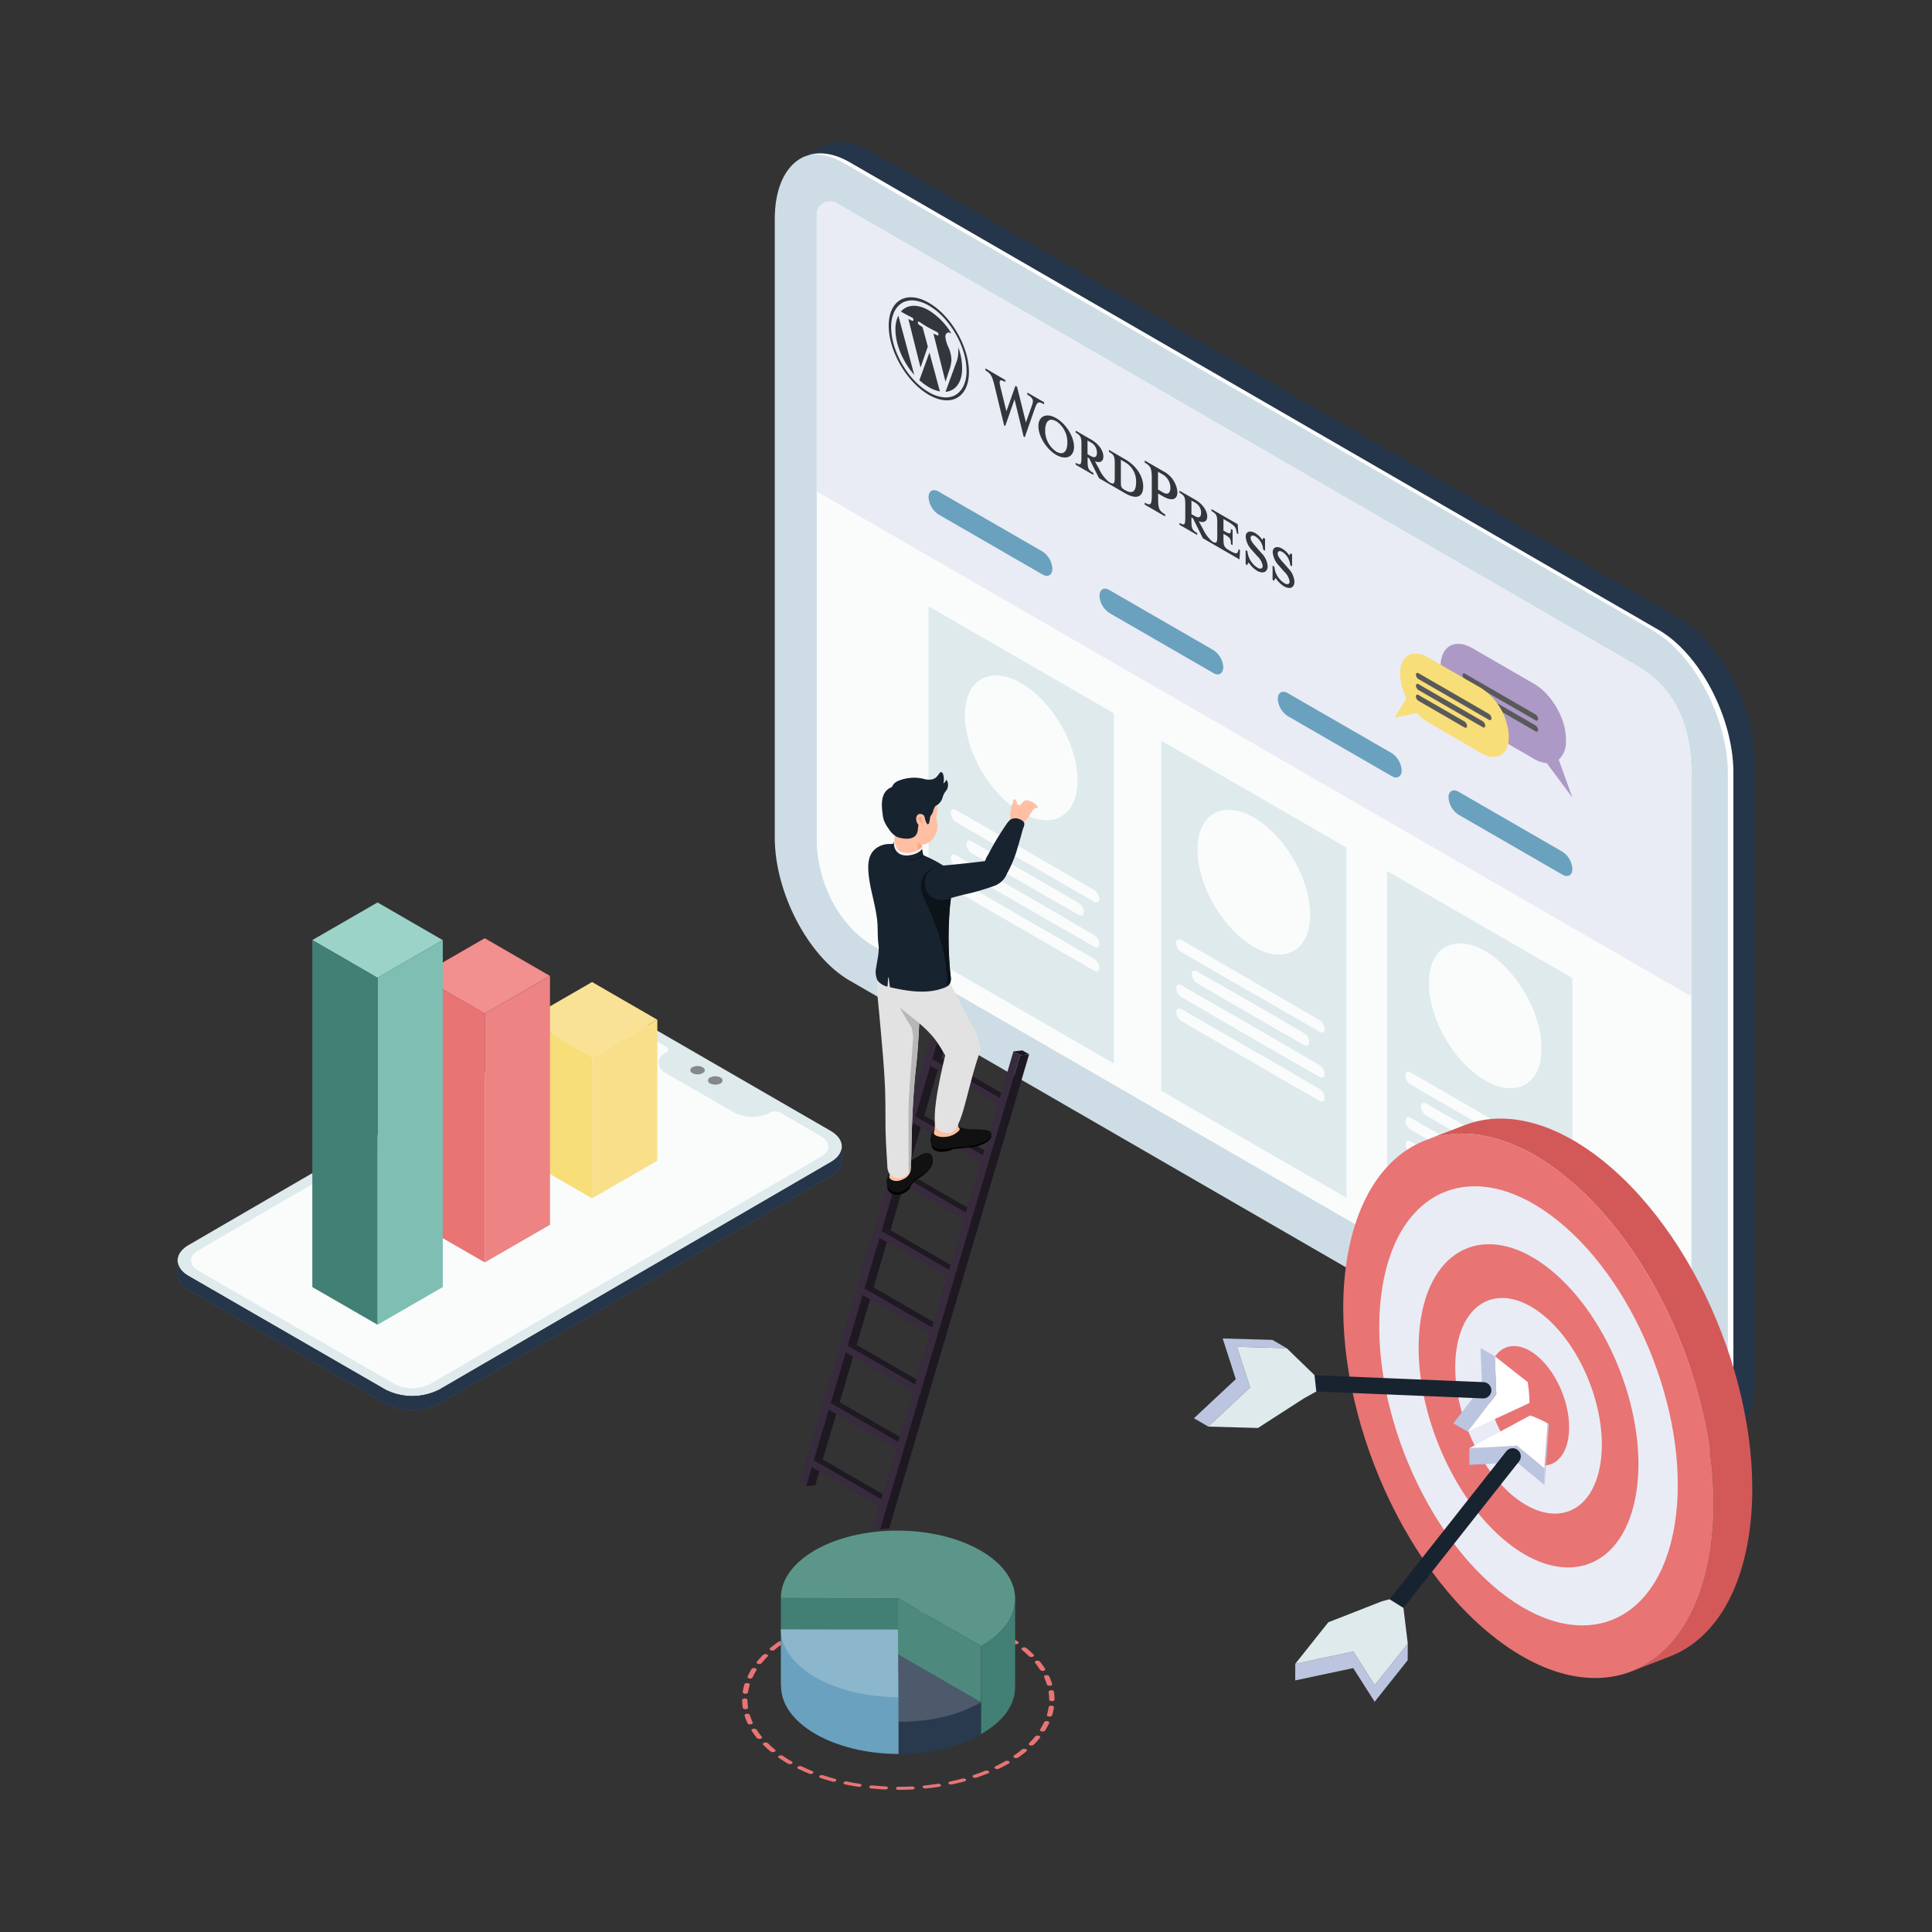 <svg xmlns="http://www.w3.org/2000/svg" xmlns:xlink="http://www.w3.org/1999/xlink" viewBox="0 0 500 500"><rect x="0" y="0" width="500" height="500" fill="#333333" stroke="none"/><defs><style>.cls-1{fill:none;}.cls-2{isolation:isolate;}.cls-3{fill:#dfeaed;}.cls-4{fill:#5e5e5e;}.cls-5{fill:#25364b;}.cls-6{fill:#fafcfc;}.cls-7{opacity:0.7;mix-blend-mode:multiply;}.cls-8{fill:#f9e295;}.cls-9{fill:#f9df8a;}.cls-10{fill:#f8de78;}.cls-11{fill:#f28f8f;}.cls-12{fill:#ed8383;}.cls-13{fill:#e87474;}.cls-14{fill:#9cd3c8;}.cls-15{fill:#7fbeb3;}.cls-16{fill:#427f74;}.cls-17{fill:#cedde5;}.cls-18{fill:#fff;}.cls-19{clip-path:url(#clip-path);}.cls-20{fill:#e9ecf5;}.cls-21{fill:#6aa1be;}.cls-22{fill:#ac99c6;}.cls-23{fill:#595959;mix-blend-mode:screen;}.cls-24{fill:#32373c;}.cls-25{fill:#d35959;}.cls-26{fill:#bcc5df;}.cls-27{fill:#182330;}.cls-28{fill:#372b3d;}.cls-29{fill:#1c161f;}.cls-30{fill:#1e1822;}.cls-31{fill:#1e1821;}.cls-32{fill:#1f1923;}.cls-33{fill:#111;}.cls-34{fill:#ffbfa2;}.cls-35{fill:#e2e2e2;}.cls-36{fill:#b7b7b7;}.cls-37{fill:#0c1319;}.cls-38{fill:#f3a984;}.cls-39{fill:#f4f4f4;}.cls-40{fill:#5c968b;}.cls-41{fill:#4e897e;}.cls-42{fill:#293a4f;}.cls-43{fill:#4c5a6b;}.cls-44{fill:#8bb6cc;}</style><clipPath id="clip-path"><path class="cls-1" d="M431.69,363.57,225.33,244.35c-8.61-5.48-13.94-16.41-13.94-27.6V55.62a3.44,3.44,0,0,1,5.18-3l.6.35L423.75,172.39C434,178.3,437.69,188.8,437.69,200V360.61a3.71,3.71,0,0,1-5.55,3.21Z"/></clipPath></defs><title>WordPress SEO Services</title><g class="cls-2"><g id="Layer_1" data-name="Layer 1"><path class="cls-3" d="M214.94,292.65c3.88,2.24,3.9,5.88.05,8.12L113.71,359.62a15.44,15.44,0,0,1-14,0L48.89,330.28c-3.89-2.24-3.91-5.87,0-8.11l101.28-58.86a15.42,15.42,0,0,1,14,0Z"/><path class="cls-4" d="M215,300.77,113.71,359.62a15.44,15.44,0,0,1-14,0L48.89,330.28c-2-1.12-2.93-2.6-2.93-4.08l0,3.65c0,1.48,1,3,2.92,4.09l50.82,29.33a15.38,15.38,0,0,0,14,0L215,304.42c1.91-1.11,2.87-2.57,2.88-4l0-3.65C217.86,298.2,216.9,299.65,215,300.77Z"/><path class="cls-5" d="M215,300.77,113.71,359.62a15.44,15.44,0,0,1-14,0L48.89,330.28c-2-1.12-2.93-2.6-2.93-4.08l0,3.65c0,1.48,1,3,2.92,4.09l50.82,29.33a15.38,15.38,0,0,0,14,0L215,304.42c1.91-1.11,2.87-2.57,2.88-4l0-3.65C217.86,298.2,216.9,299.65,215,300.77Z"/><path class="cls-6" d="M212.49,294.08c2.51,1.45,2.53,3.81,0,5.26L111.24,358.2a10,10,0,0,1-9.09,0L51.34,328.86c-2.52-1.45-2.53-3.81,0-5.26l101.28-58.86a10,10,0,0,1,9.08,0l10.67,6.16a.76.76,0,0,1,0,1.43c-2.59,1.5-2.58,3.94,0,5.44L190,287.92a10.32,10.32,0,0,0,9.4,0,2.69,2.69,0,0,1,2.47,0Z"/><g class="cls-7"><path class="cls-4" d="M186.44,278.86a.81.81,0,0,1,0,1.53,2.94,2.94,0,0,1-2.65,0,.81.81,0,0,1,0-1.53A2.84,2.84,0,0,1,186.44,278.86Z"/><path class="cls-4" d="M181.85,276.21c.73.42.74,1.1,0,1.52a2.89,2.89,0,0,1-2.64,0,.82.82,0,0,1,0-1.54A2.92,2.92,0,0,1,181.85,276.21Z"/></g><polygon class="cls-8" points="153.23 254.15 170.11 263.9 153.23 273.65 136.36 263.89 153.23 254.15"/><polygon class="cls-9" points="170.12 300.39 153.24 310.14 153.24 273.64 170.12 263.89 170.12 300.39"/><polygon class="cls-10" points="153.24 310.14 136.36 300.39 136.36 263.89 153.24 273.64 153.24 310.14"/><polygon class="cls-11" points="125.45 242.81 142.32 252.56 125.45 262.31 108.57 252.56 125.45 242.81"/><polygon class="cls-12" points="142.34 316.97 125.45 326.72 125.45 262.31 142.34 252.56 142.34 316.97"/><polygon class="cls-13" points="125.46 326.72 108.57 316.97 108.57 252.56 125.46 262.31 125.46 326.72"/><polygon class="cls-14" points="97.71 233.55 114.58 243.3 97.7 253.05 80.83 243.29 97.71 233.55"/><polygon class="cls-15" points="114.59 333.09 97.71 342.84 97.71 253.04 114.59 243.29 114.59 333.09"/><polygon class="cls-16" points="97.71 342.84 80.83 333.09 80.83 243.29 97.71 253.04 97.71 342.84"/><path class="cls-17" d="M429.19,374.71,219.89,253.77c-10.7-6.18-19.38-22.75-19.38-37V56.67c0-14.27,8.68-20.82,19.38-14.65l209.3,121c10.71,6.17,19.38,22.75,19.38,37V360.06C448.57,374.33,439.9,380.89,429.19,374.71Z"/><path class="cls-6" d="M431.69,363.57,225.33,244.35c-8.61-5.48-13.94-16.41-13.94-27.6V55.62a3.44,3.44,0,0,1,5.18-3l.6.35L423.75,172.39C434,178.3,437.69,188.8,437.69,200V360.61a3.71,3.71,0,0,1-5.55,3.21Z"/><path class="cls-6" d="M423.75,172.39,217.17,53l-.6-.35a3.44,3.44,0,0,0-5.18,3V216.75c0,11.19,5.33,22.12,13.94,27.6L431.69,363.57l.45.25a3.71,3.71,0,0,0,5.55-3.21V200C437.69,188.8,434,178.3,423.75,172.39Zm11.76,188.22a1.54,1.54,0,0,1-1.54,1.53,1.47,1.47,0,0,1-.75-.21L226.42,242.46c-7.77-4.94-12.85-15.05-12.85-25.71V55.62a1.27,1.27,0,0,1,1.27-1.26,1.23,1.23,0,0,1,.63.18L422.66,174.27c10.62,6.12,12.85,17.36,12.85,25.72Z"/><path class="cls-18" d="M430.12,162.5,220.82,41.56c-4.39-2.53-8.42-2.9-11.67-1.49,2.77-.44,5.95.23,9.34,2.19L427.8,163.2c10.7,6.18,19.37,22.75,19.37,37V360.29c0,8.42-3,14.12-7.7,16.14,6-.94,10-7.09,10-16.83V199.52C449.5,185.25,440.82,168.68,430.12,162.5Z"/><path class="cls-5" d="M434.69,160.05,225.38,39.11c-4.23-2.45-8.15-2.9-11.34-1.67-.4.16-5.81,3-6.19,3.24l0,0c3.32-1.61,7.5-1.31,12.07,1.32l209.3,121c10.71,6.17,19.38,22.75,19.38,37V360.06c0,8.91-3.38,14.81-8.52,16.48a3.21,3.21,0,0,0,1.7-.57c.24-.15,6.11-3.45,6.34-3.62,3.68-2.58,6-7.87,6-15.21V197.07C454.06,182.8,445.39,166.23,434.69,160.05Z"/><g class="cls-19"><polygon class="cls-20" points="444 261.51 203.24 122.51 203.24 44.64 444 183.65 444 261.51"/><polygon class="cls-3" points="288.26 275.22 240.31 247.54 240.31 156.91 288.26 184.59 288.26 275.22"/><polygon class="cls-3" points="406.93 343.73 358.98 316.05 358.98 225.42 406.93 253.11 406.93 343.73"/><polygon class="cls-3" points="348.46 309.98 300.52 282.3 300.52 191.67 348.46 219.35 348.46 309.98"/><path class="cls-21" d="M269.77,148.66,242.9,133.15a5.72,5.72,0,0,1-2.59-4.47h0c0-1.64,1.16-2.3,2.59-1.47l26.87,15.51a5.69,5.69,0,0,1,2.59,4.46h0C272.36,148.83,271.2,149.49,269.77,148.66Z"/><path class="cls-21" d="M314,174.17l-26.86-15.51a5.69,5.69,0,0,1-2.59-4.47h0c0-1.64,1.15-2.3,2.59-1.47L314,168.23a5.69,5.69,0,0,1,2.59,4.46h0C316.54,174.33,315.38,175,314,174.17Z"/><path class="cls-21" d="M360.16,200.85l-26.87-15.51a5.72,5.72,0,0,1-2.59-4.47h0c0-1.64,1.16-2.3,2.59-1.48l26.87,15.51a5.72,5.72,0,0,1,2.59,4.47h0C362.75,201,361.59,201.67,360.16,200.85Z"/><path class="cls-21" d="M404.34,226.35l-26.87-15.51a5.69,5.69,0,0,1-2.59-4.46h0c0-1.64,1.16-2.3,2.59-1.48l26.87,15.51a5.72,5.72,0,0,1,2.59,4.47h0C406.93,226.52,405.77,227.18,404.34,226.35Z"/><path class="cls-22" d="M406.93,206.41l-3.54-9.82a6.14,6.14,0,0,0,1.87-4.92v-.46c0-5.24-3.71-11.63-8.27-14.26l-15.9-9.18c-4.56-2.64-8.27-.53-8.27,4.72v.45c0,5.24,3.71,11.63,8.27,14.27l15.9,9.17a7.73,7.73,0,0,0,3.32,1.12Z"/><path class="cls-23" d="M397.38,186.41,379.17,175.9a1.48,1.48,0,0,1-.66-1.15h0c0-.42.3-.59.66-.38l18.21,10.51a1.47,1.47,0,0,1,.67,1.15h0C398.05,186.46,397.75,186.63,397.38,186.41Z"/><path class="cls-23" d="M397.38,189.26l-18.21-10.52a1.47,1.47,0,0,1-.66-1.15h0c0-.42.3-.59.66-.38l18.21,10.51a1.49,1.49,0,0,1,.67,1.16h0C398.05,189.3,397.75,189.47,397.38,189.26Z"/><path class="cls-10" d="M360.93,185.72l3.06-5a14,14,0,0,1-1.62-6.13v-.39c0-4.54,3.21-6.37,7.17-4.08l13.76,7.94a15.8,15.8,0,0,1,7.17,12.36v.39c0,4.54-3.21,6.37-7.17,4.09l-13.76-8a12.69,12.69,0,0,1-2.89-2.36Z"/><path class="cls-23" d="M385.32,186.28l-18.2-10.52a1.45,1.45,0,0,1-.67-1.15h0c0-.42.3-.59.67-.38l18.2,10.51a1.49,1.49,0,0,1,.67,1.16h0C386,186.32,385.69,186.49,385.32,186.28Z"/><path class="cls-23" d="M383.72,188.19l-16.6-9.59a1.47,1.47,0,0,1-.67-1.15h0c0-.42.3-.59.67-.38l16.6,9.58a1.5,1.5,0,0,1,.66,1.16h0C384.38,188.23,384.08,188.4,383.72,188.19Z"/><path class="cls-23" d="M379,188.26l-11.89-6.87a1.47,1.47,0,0,1-.67-1.15h0c0-.43.3-.6.67-.38L379,186.72a1.49,1.49,0,0,1,.67,1.16h0C379.68,188.3,379.38,188.47,379,188.26Z"/><ellipse class="cls-6" cx="264.29" cy="193.54" rx="11.87" ry="20.56" transform="translate(-61.55 159.84) rotate(-30.31)"/><ellipse class="cls-6" cx="324.49" cy="228.3" rx="11.87" ry="20.56" transform="translate(-70.86 194.98) rotate(-30.31)"/><ellipse class="cls-6" cx="384.38" cy="262.88" rx="11.87" ry="20.56" transform="translate(-80.13 229.93) rotate(-30.31)"/><path class="cls-6" d="M283.16,233.37l-35.72-20.63a2.92,2.92,0,0,1-1.34-2.3h0c0-.84.6-1.19,1.34-.76l35.72,20.63a2.92,2.92,0,0,1,1.34,2.3h0C284.5,233.45,283.9,233.8,283.16,233.37Z"/><path class="cls-6" d="M265.64,223.26l-18.2-10.52a2.92,2.92,0,0,1-1.34-2.3h0c0-.84.6-1.19,1.34-.76l18.2,10.51a3,3,0,0,1,1.34,2.3h0C267,223.34,266.38,223.68,265.64,223.26Z"/><path class="cls-6" d="M283.16,245,247.44,224.4a3,3,0,0,1-1.34-2.31h0c0-.84.6-1.18,1.34-.76L283.16,242a2.94,2.94,0,0,1,1.34,2.3h0C284.5,245.11,283.9,245.45,283.16,245Z"/><path class="cls-6" d="M283.16,251.2l-35.72-20.63a2.92,2.92,0,0,1-1.34-2.3h0c0-.85.6-1.19,1.34-.76l35.72,20.62a3,3,0,0,1,1.34,2.31h0C284.5,251.28,283.9,251.62,283.16,251.2Z"/><path class="cls-6" d="M263.4,239.79,249,231.46a2.94,2.94,0,0,1-1.33-2.3h0c0-.85.59-1.19,1.33-.76l14.43,8.32a3,3,0,0,1,1.33,2.31h0C264.73,239.87,264.13,240.21,263.4,239.79Z"/><path class="cls-6" d="M276.54,247.37l-9-5.21a2.94,2.94,0,0,1-1.33-2.3h0c0-.85.6-1.19,1.33-.76l9,5.21a3,3,0,0,1,1.33,2.3h0C277.87,247.46,277.27,247.8,276.54,247.37Z"/><path class="cls-6" d="M275.15,240.4,255.45,229a2.92,2.92,0,0,1-1.34-2.3h0c0-.85.6-1.19,1.34-.76l19.7,11.37a3,3,0,0,1,1.34,2.31h0C276.49,240.48,275.89,240.82,275.15,240.4Z"/><path class="cls-6" d="M279.16,236.77l-27.72-16a2.94,2.94,0,0,1-1.33-2.31h0c0-.84.59-1.18,1.33-.76l27.72,16a3,3,0,0,1,1.33,2.31h0C280.49,236.85,279.89,237.19,279.16,236.77Z"/><path class="cls-6" d="M273.37,233.43l-16.14-9.32a3,3,0,0,1-1.34-2.31h0c0-.84.6-1.18,1.34-.76l16.14,9.32a3,3,0,0,1,1.34,2.31h0C274.71,233.51,274.11,233.85,273.37,233.43Z"/><path class="cls-6" d="M341.48,267l-35.72-20.62a3,3,0,0,1-1.34-2.31h0c0-.84.6-1.18,1.34-.76L341.48,264a2.94,2.94,0,0,1,1.34,2.3h0C342.82,267.13,342.22,267.47,341.48,267Z"/><path class="cls-6" d="M324,256.93l-18.21-10.51a3,3,0,0,1-1.34-2.31h0c0-.84.6-1.18,1.34-.76L324,253.86a3,3,0,0,1,1.33,2.31h0C325.3,257,324.7,257.35,324,256.93Z"/><path class="cls-6" d="M341.48,278.7l-35.72-20.63a3,3,0,0,1-1.34-2.3h0c0-.85.6-1.19,1.34-.76l35.72,20.62a3,3,0,0,1,1.34,2.3h0C342.82,278.78,342.22,279.12,341.48,278.7Z"/><path class="cls-6" d="M341.48,284.87l-35.72-20.62a3,3,0,0,1-1.34-2.31h0c0-.84.6-1.18,1.34-.76l35.72,20.63a2.92,2.92,0,0,1,1.34,2.3h0C342.82,285,342.22,285.3,341.48,284.87Z"/><path class="cls-6" d="M321.72,273.46l-14.43-8.33a2.94,2.94,0,0,1-1.33-2.3h0c0-.85.6-1.19,1.33-.76l14.43,8.33a2.92,2.92,0,0,1,1.34,2.3h0C323.06,273.55,322.46,273.89,321.72,273.46Z"/><path class="cls-6" d="M334.86,281.05l-9-5.21a3,3,0,0,1-1.34-2.31h0c0-.84.6-1.18,1.34-.76l9,5.21a2.94,2.94,0,0,1,1.33,2.31h0C336.19,281.13,335.6,281.47,334.86,281.05Z"/><path class="cls-6" d="M333.47,274.07l-19.7-11.38a2.92,2.92,0,0,1-1.34-2.3h0c0-.84.6-1.19,1.34-.76L333.47,271a2.92,2.92,0,0,1,1.34,2.3h0C334.81,274.16,334.21,274.5,333.47,274.07Z"/><path class="cls-6" d="M337.48,270.44l-27.72-16a3,3,0,0,1-1.33-2.3h0c0-.85.6-1.19,1.33-.76l27.72,16a2.91,2.91,0,0,1,1.33,2.3h0C338.81,270.53,338.22,270.87,337.48,270.44Z"/><path class="cls-6" d="M331.69,267.1l-16.14-9.32a3,3,0,0,1-1.34-2.3h0c0-.85.6-1.19,1.34-.76L331.69,264a2.92,2.92,0,0,1,1.34,2.3h0C333,267.19,332.43,267.53,331.69,267.1Z"/><path class="cls-6" d="M400.82,301.3l-35.73-20.63a2.94,2.94,0,0,1-1.33-2.3h0c0-.85.6-1.19,1.33-.76l35.73,20.62a3,3,0,0,1,1.33,2.31h0C402.15,301.38,401.55,301.72,400.82,301.3Z"/><path class="cls-6" d="M383.3,291.19l-18.21-10.52a2.94,2.94,0,0,1-1.33-2.3h0c0-.85.6-1.19,1.33-.76l18.21,10.51a2.94,2.94,0,0,1,1.33,2.3h0C384.63,291.27,384,291.61,383.3,291.19Z"/><path class="cls-6" d="M400.82,313l-35.73-20.62a3,3,0,0,1-1.33-2.31h0c0-.84.6-1.18,1.33-.76l35.73,20.63a3,3,0,0,1,1.33,2.3h0C402.15,313,401.55,313.38,400.82,313Z"/><path class="cls-6" d="M400.82,319.13,365.09,298.5a3,3,0,0,1-1.33-2.3h0c0-.85.6-1.19,1.33-.76l35.73,20.62a3,3,0,0,1,1.33,2.31h0C402.15,319.21,401.55,319.55,400.82,319.13Z"/><path class="cls-6" d="M381.05,307.72l-14.42-8.33a3,3,0,0,1-1.34-2.3h0c0-.85.6-1.19,1.34-.77l14.42,8.33a3,3,0,0,1,1.34,2.31h0C382.39,307.8,381.79,308.14,381.05,307.72Z"/><path class="cls-6" d="M394.19,315.3l-9-5.21a2.92,2.92,0,0,1-1.34-2.3h0c0-.85.6-1.19,1.34-.76l9,5.21a2.94,2.94,0,0,1,1.34,2.3h0C395.53,315.39,394.93,315.73,394.19,315.3Z"/><path class="cls-6" d="M392.81,308.33,373.1,297a2.92,2.92,0,0,1-1.33-2.3h0c0-.85.59-1.19,1.33-.76l19.71,11.37a2.94,2.94,0,0,1,1.33,2.31h0C394.14,308.41,393.55,308.75,392.81,308.33Z"/><path class="cls-6" d="M396.81,304.7l-27.71-16a3,3,0,0,1-1.34-2.31h0c0-.84.6-1.18,1.34-.76l27.71,16a3,3,0,0,1,1.34,2.31h0C398.15,304.78,397.55,305.12,396.81,304.7Z"/><path class="cls-6" d="M391,301.36,374.88,292a3,3,0,0,1-1.33-2.31h0c0-.84.6-1.18,1.33-.76L391,298.29a3,3,0,0,1,1.33,2.31h0C392.36,301.44,391.76,301.78,391,301.36Z"/><g id="Wordmark"><path class="cls-24" d="M291.11,118.82,287,116.43v.5c1.3.75,1.5,1.19,1.5,3.07v3.38c0,1.88-.2,2.11-1.5,1.36a9.52,9.52,0,0,1-2.58-3.42l-1.06-1.94c1.43.54,2.19-.06,2.19-1.22,0-1.46-1.08-3.19-3.11-4.37l-4.06-2.34v.5c1.29.75,1.5,1.19,1.5,3.07v3.38c0,1.88-.21,2.11-1.5,1.36v.5l4.59,2.65v-.5c-1.29-.74-1.5-1.21-1.5-3.09v-.95l.39.23,2.56,5.15,6.71,3.88c3.3,1.9,4.73.72,4.73-1.69S294.41,120.72,291.11,118.82Zm-9.66-1.27V114l.94.54a3,3,0,0,1,1.5,2.64c0,.93-.46,1.48-1.5.89Zm9.73,9.3-.16-.09c-.83-.48-.94-.79-.94-2V119l1.1.64a5.69,5.69,0,0,1,2.84,5.21C294,126.48,293.58,128.23,291.18,126.85Z"/><path class="cls-24" d="M265.51,109.33l1.59-4.49c.46-1.29.25-1.86-1.22-2.71v-.53l4.33,2.5v.53c-1.45-.84-1.79-.64-2.37,1l-2.63,7.53-.3-.17-2.35-9.64-2.4,6.9-.3-.18L257.3,99.5c-.56-2.25-.93-2.86-2.26-3.63v-.53l5.12,3v.52c-1.36-.78-1.73-.62-1.25,1.3l1.55,6.29,2.33-6.6.43.26Z"/><path class="cls-24" d="M273.35,117.72c-2.54-1.47-4.61-4.81-4.61-7.43s2.07-3.54,4.61-2.07,4.61,4.8,4.61,7.4S275.89,119.18,273.35,117.72Zm0-8.68c-2.12-1.23-2.86.54-2.86,2.26a6.52,6.52,0,0,0,2.86,5.57c2.15,1.24,2.88-.5,2.88-2.25A6.54,6.54,0,0,0,273.35,109Z"/><path class="cls-24" d="M301.54,133.12v.53l-5.28-3.05v-.53c1.54.89,1.82.6,1.82-2v-4.23c0-2.65-.28-3.23-1.82-4.12v-.53l4.77,2.75a6.73,6.73,0,0,1,3.69,5.42c0,1.82-1.31,2.49-3.69,1.12l-1.31-.76V129C299.72,131.62,300,132.23,301.54,133.12ZM301,122.85l-1.31-.76v4.6l1.31.76c1.29.75,1.89.06,1.89-1.18A3.93,3.93,0,0,0,301,122.85Z"/><path class="cls-24" d="M320.57,142.15l-.12.41c-.2.75-.46.92-2.09,0l-.33-.19c-1.2-.69-1.4-1.13-1.4-3v-1.22c1.79,1,1.93,1.31,1.93,2.68l.44.26v-3.95l-.44-.25c0,1.38-.14,1.48-1.93.44v-3l1.26.73c1.64,1,1.9,1.41,2.1,2.4l.12.57.37.22-.16-2.58-6.79-3.92v.5c1.3.75,1.5,1.19,1.5,3.07v3.38c0,1.72-.17,2-1.19,1.53a9.74,9.74,0,0,1-2.54-3.39l-1.06-1.94c1.43.54,2.19-.06,2.19-1.22,0-1.46-1.09-3.19-3.12-4.37L305.25,127v.5c1.3.75,1.5,1.18,1.5,3.06v3.39c0,1.88-.2,2.11-1.5,1.36v.5l4.59,2.65v-.5c-1.29-.74-1.5-1.21-1.5-3.09v-.95l.4.23,2.56,5.15,9.48,5.48.14-2.41Zm-12.23-9.07v-3.52l1,.54a3,3,0,0,1,1.5,2.64c0,.93-.46,1.48-1.5.88Z"/><path class="cls-24" d="M325.25,147.68a6.89,6.89,0,0,1-2.07-2.09,1,1,0,0,0-.37.68l-.44-.25v-3.65l.46.26a5.68,5.68,0,0,0,2.61,4.29c.74.42,1.34.29,1.34-.5a4.57,4.57,0,0,0-1.48-2.57L324,142.37a5.64,5.64,0,0,1-1.61-3.47c0-1.27,1-1.76,2.47-.93a5.75,5.75,0,0,1,1.8,1.73c.11,0,.23-.27.3-.55l.43.26v3.12l-.48-.28a4.44,4.44,0,0,0-2-3.42c-.65-.37-1.25-.3-1.25.36s.49,1.34,1.59,2.56l1.27,1.45a5.39,5.39,0,0,1,1.55,3.28C328.07,148.14,326.8,148.58,325.25,147.68Z"/><path class="cls-24" d="M332.23,151.71a7,7,0,0,1-2.08-2.1,1.12,1.12,0,0,0-.37.69l-.44-.25v-3.66l.47.27a5.63,5.63,0,0,0,2.6,4.28c.74.43,1.34.3,1.34-.49a4.52,4.52,0,0,0-1.48-2.58L331,146.4a5.68,5.68,0,0,1-1.62-3.47c0-1.27,1-1.76,2.47-.93a5.62,5.62,0,0,1,1.8,1.72c.12,0,.23-.26.3-.54l.44.25v3.13l-.48-.28a4.48,4.48,0,0,0-2-3.42c-.64-.38-1.24-.3-1.24.36s.48,1.34,1.59,2.56l1.27,1.45A5.43,5.43,0,0,1,335,150.5C335,152.17,333.77,152.6,332.23,151.71Z"/></g><g id="W_Mark" data-name="W Mark"><path class="cls-24" d="M240.39,79.08a16.82,16.82,0,0,1,3.79,3.07,20.34,20.34,0,0,1,1.66,2,23.2,23.2,0,0,1,1.45,2.2,24.5,24.5,0,0,1,1.19,2.34,23.88,23.88,0,0,1,.9,2.43,16.46,16.46,0,0,1,.76,4.8,9.15,9.15,0,0,1-.76,3.91,5.87,5.87,0,0,1-.9,1.38,4.57,4.57,0,0,1-1.19,1,4.52,4.52,0,0,1-1.45.54,5.69,5.69,0,0,1-1.66.07,9.34,9.34,0,0,1-3.79-1.31,16.65,16.65,0,0,1-3.8-3.07,22.58,22.58,0,0,1-3.1-4.19,21.58,21.58,0,0,1-1.19-2.35,19.78,19.78,0,0,1-.9-2.42,16.54,16.54,0,0,1-.77-4.8,9.23,9.23,0,0,1,.77-3.92,5.48,5.48,0,0,1,.9-1.38,4.61,4.61,0,0,1,1.19-1,4.69,4.69,0,0,1,1.44-.53,5.69,5.69,0,0,1,1.66-.08,9.46,9.46,0,0,1,3.8,1.32m0-.72C234.65,75.05,230,77.7,230,84.28s4.64,14.59,10.38,17.9,10.38.67,10.38-5.91-4.65-14.6-10.38-17.91Z"/><path class="cls-24" d="M231.74,85.28c0,3.93,2,8.47,4.87,11.75l-4.12-15.36A8,8,0,0,0,231.74,85.28Zm14.49,7.86a8.7,8.7,0,0,0-.72-3.15,8.53,8.53,0,0,1-.85-2.81c0-.92.61-1.42,1.46-.93l.11.08a17.44,17.44,0,0,0-5.84-6c-3-1.75-5.68-1.5-7.23.3.2.12.39.24.56.33.9.52,2.3,1.21,2.3,1.21.47.23.52,1,.06.85,0,0-.47-.21-1-.48l3.15,12.57,1.89-5.42-1.35-5c-.46-.3-.9-.62-.9-.62-.47-.3-.42-1.08.05-.78,0,0,1.43.95,2.28,1.44s2.3,1.2,2.3,1.2c.47.24.53,1.06.06.85,0,0-.47-.2-1-.47l3.13,12.47.89-2.73A9.51,9.51,0,0,0,246.23,93.14Zm-5.69-1.91-2.6,7.15a14.26,14.26,0,0,0,2.45,1.82,8.87,8.87,0,0,0,2.87,1.1l-.06-.18ZM248,89.89A9,9,0,0,1,248,91a7.78,7.78,0,0,1-.66,3.17l-2.64,7.24c2.57-.23,4.3-2.43,4.3-6.09A15.72,15.72,0,0,0,248,89.89Z"/></g></g><path class="cls-25" d="M378.94,291.22c10.26-4,23.14-1.15,36.19,9.41,25.92,21,42.66,64.53,37.39,97.3-2.62,16.27-10.18,26.82-20.3,30.74l-10,3.88c10.12-3.92,17.68-14.47,20.3-30.75,5.27-32.76-11.47-76.32-37.4-97.3-13-10.55-25.93-13.37-36.18-9.4Z"/><path class="cls-13" d="M405.12,304.5c25.93,21,42.67,64.54,37.4,97.3S412,444.12,386,423.15s-42.67-64.54-37.4-97.3S379.2,283.53,405.12,304.5Z"/><path class="cls-20" d="M403.28,316c20.9,16.91,34.4,52,30.15,78.46s-24.64,34.13-45.54,17.21-34.41-52-30.16-78.46S382.37,299.07,403.28,316Z"/><path class="cls-13" d="M401.25,328.6c15.39,12.46,25.33,38.32,22.2,57.78s-18.14,25.12-33.54,12.67-25.33-38.32-22.2-57.77S385.85,316.15,401.25,328.6Z"/><path class="cls-20" d="M399.36,340.33c10.27,8.31,16.9,25.56,14.81,38.54s-12.1,16.75-22.37,8.45S374.9,361.76,377,348.79,389.09,332,399.36,340.33Z"/><path class="cls-13" d="M397.68,350.8c5.69,4.61,9.36,14.17,8.2,21.36s-6.7,9.29-12.39,4.69-9.37-14.17-8.21-21.36S392,346.2,397.68,350.8Z"/><g class="cls-2"><path class="cls-18" d="M386.86,351l.3,7.44.09,2.43-1.82,2.37-5.6,7.27,16-7.42a37.13,37.13,0,0,0-.47-5.41Z"/><polygon class="cls-26" points="381.72 361.08 383.54 358.71 383.45 356.28 383.15 348.84 386.87 351 387.16 358.44 387.25 360.87 385.43 363.24 379.83 370.51 376.12 368.36 381.72 361.08"/></g><path class="cls-27" d="M323.33,358.6a2.09,2.09,0,0,1-.4-1.32,2.11,2.11,0,0,1,2.19-2l58.93,2.42a2.11,2.11,0,0,1-.17,4.21L325,359.47A2.13,2.13,0,0,1,323.33,358.6Z"/><polygon class="cls-26" points="319.82 356.92 316.43 346.4 329.29 346.76 333 348.92 320.13 348.55 323.53 359.07 312.7 369.2 308.99 367.04 319.82 356.92"/><polygon class="cls-3" points="320.13 348.55 333 348.92 340.19 355.88 340.66 360.11 337.46 361.89 325.56 369.56 312.7 369.2 323.53 359.07 320.13 348.55"/><g class="cls-2"><path class="cls-26" d="M399.7,384.32l1.18-15.78-.3-.17L399.71,380Z"/><path class="cls-18" d="M396,366.32l-15.74,8.49,9.29-.49,3-.17,1.75,1.45,5.37,4.43.87-11.66A27.77,27.77,0,0,0,396,366.32Z"/><polygon class="cls-26" points="380.27 374.81 389.56 374.31 392.59 374.15 394.34 375.6 399.71 380.03 399.7 384.32 394.33 379.89 392.57 378.44 389.55 378.61 380.26 379.1 380.27 374.81"/><polygon class="cls-26" points="362.13 414.06 362.12 418.35 360 417.78 360.01 413.49 362.13 414.06"/><polygon class="cls-26" points="362.45 415.69 362.44 419.98 362.12 418.35 362.13 414.06 362.45 415.69"/><path class="cls-27" d="M355,425.24a2.1,2.1,0,0,1-1.65-3.41l36.53-46.3a2.11,2.11,0,0,1,3.31,2.61l-36.54,46.3A2.08,2.08,0,0,1,355,425.24Z"/><polygon class="cls-26" points="335.21 430.6 350.23 427.41 355.78 436.12 364.33 425.37 364.31 429.66 355.76 440.41 350.21 431.7 335.2 434.89 335.21 430.6"/><polygon class="cls-3" points="363.21 416.13 364.33 425.37 355.78 436.12 350.23 427.41 335.21 430.6 343.76 419.85 357.67 414.4 359.62 413.89 363.21 416.13"/></g><g class="cls-2"><polygon class="cls-28" points="244.86 261.94 243.13 260.94 206.92 383.63 208.65 384.63 244.86 261.94"/><polygon class="cls-29" points="247.19 261.7 245.47 260.7 243.13 260.94 244.86 261.94 247.19 261.7"/><polygon class="cls-30" points="244.86 261.94 208.65 384.63 210.97 384.38 247.19 261.7 244.86 261.94"/></g><g class="cls-2"><polygon class="cls-31" points="259.19 286.47 260.55 285.68 260.56 283.64 259.2 284.43 259.19 286.47"/><polygon class="cls-32" points="259.2 284.43 260.56 283.64 242.63 273.29 241.27 274.08 259.2 284.43"/><polygon class="cls-28" points="241.27 274.08 239.82 275.28 259.19 286.47 259.2 284.43 241.27 274.08"/></g><g class="cls-2"><polygon class="cls-31" points="254.74 301.27 256.09 300.48 256.1 298.45 254.74 299.24 254.74 301.27"/><polygon class="cls-32" points="254.74 299.24 256.1 298.45 238.17 288.1 236.82 288.89 254.74 299.24"/><polygon class="cls-28" points="236.82 288.89 235.37 290.09 254.74 301.27 254.74 299.24 236.82 288.89"/></g><g class="cls-2"><polygon class="cls-31" points="250.42 316.14 251.77 315.35 251.78 313.31 250.42 314.1 250.42 316.14"/><polygon class="cls-32" points="250.42 314.1 251.78 313.31 233.85 302.96 232.5 303.75 250.42 314.1"/><polygon class="cls-28" points="232.5 303.75 231.05 304.95 250.42 316.14 250.42 314.1 232.5 303.75"/></g><g class="cls-2"><polygon class="cls-31" points="245.95 330.94 247.31 330.15 247.31 328.11 245.96 328.9 245.95 330.94"/><polygon class="cls-32" points="245.96 328.9 247.31 328.11 229.39 317.76 228.03 318.55 245.96 328.9"/><polygon class="cls-28" points="228.03 318.55 226.58 319.75 245.95 330.94 245.96 328.9 228.03 318.55"/></g><g class="cls-2"><polygon class="cls-31" points="241.63 345.8 242.99 345.01 243 342.98 241.64 343.76 241.63 345.8"/><polygon class="cls-32" points="241.64 343.76 243 342.98 225.07 332.63 223.71 333.42 241.64 343.76"/><polygon class="cls-28" points="223.71 333.42 222.26 334.62 241.63 345.8 241.64 343.76 223.71 333.42"/></g><g class="cls-2"><polygon class="cls-31" points="241.62 345.8 242.98 345.01 242.98 342.98 241.63 343.76 241.62 345.8"/><polygon class="cls-32" points="241.63 343.76 242.98 342.98 225.06 332.63 223.7 333.42 241.63 343.76"/></g><g class="cls-2"><polygon class="cls-31" points="237.3 360.66 238.66 359.88 238.66 357.84 237.31 358.63 237.3 360.66"/><polygon class="cls-32" points="237.31 358.63 238.66 357.84 220.74 347.49 219.38 348.28 237.31 358.63"/><polygon class="cls-28" points="219.38 348.28 217.93 349.48 237.3 360.66 237.31 358.63 219.38 348.28"/></g><g class="cls-2"><polygon class="cls-31" points="232.91 375.5 234.27 374.72 234.27 372.68 232.92 373.47 232.91 375.5"/><polygon class="cls-32" points="232.92 373.47 234.27 372.68 216.35 362.33 214.99 363.12 232.92 373.47"/><polygon class="cls-28" points="214.99 363.12 213.54 364.32 232.91 375.5 232.92 373.47 214.99 363.12"/></g><g class="cls-2"><polygon class="cls-31" points="228.52 390.33 229.88 389.54 229.88 387.5 228.53 388.29 228.52 390.33"/><polygon class="cls-32" points="228.53 388.29 229.88 387.5 211.96 377.15 210.6 377.94 228.53 388.29"/><polygon class="cls-28" points="210.6 377.94 209.15 379.15 228.52 390.33 228.53 388.29 210.6 377.94"/></g><g class="cls-2"><polygon class="cls-28" points="264 273.09 262.28 272.09 226.07 394.77 227.79 395.77 264 273.09"/><polygon class="cls-29" points="266.33 272.85 264.61 271.85 262.28 272.09 264 273.09 266.33 272.85"/><polygon class="cls-30" points="264 273.09 227.79 395.77 230.12 395.53 266.33 272.85 264 273.09"/></g><path d="M241.36,299.67a3.12,3.12,0,0,1-.07,1.52,5.1,5.1,0,0,1-1.18,1.87,9.89,9.89,0,0,1-1.91,1.57,15.34,15.34,0,0,0-1.59,1.12,11,11,0,0,0-1.13,1.48v.32a5.24,5.24,0,0,1-1.59,1.24A4,4,0,0,1,231,309a2.07,2.07,0,0,1-1.36-1.69,9.48,9.48,0,0,1,0-1.08Z"/><path class="cls-33" d="M234.25,300.83a15.38,15.38,0,0,0,3.48-1.61c1.73-1.25,3-.93,3.43-.19s.61,3.23-3.08,5.38a6.92,6.92,0,0,0-2.54,2.25,4.68,4.68,0,0,1-1.74,1.56,3.54,3.54,0,0,1-1.92.33c-2.52-.2-3-2.76-1.82-4.7S234.25,300.83,234.25,300.83Z"/><path class="cls-34" d="M230.42,302l-.1,1.9a1.33,1.33,0,0,0-.16.82c.12.52,1.58,1.51,3.58.45a3.14,3.14,0,0,0,2-3c.12-.8-.33-.05-.33-.68Z"/><path d="M256.57,293.67v.09a1.72,1.72,0,0,1-.38,1.11c-1.16,1.36-3.9,1.93-4.47,2l-.1,0c-1.54.24-3.28.33-4,.41a9.79,9.79,0,0,0-1.51.26v.17a12.22,12.22,0,0,1-2.13.36h0a3.76,3.76,0,0,1-2.31-.51,2.33,2.33,0,0,1-.63-1.08v-.65l2-.14h0l1-.07.93-.06.85-.05Z"/><path class="cls-33" d="M247.81,291.53a12,12,0,0,0,3.36.73c1.41,0,4.15,0,4.86.46a1.09,1.09,0,0,1,.55.88c0,1.89-4.46,3-7.14,3.24a39.33,39.33,0,0,0-4.08.39,6.22,6.22,0,0,1-3.39-.09c-1.38-.68-1.47-2.77-.63-4.14S247.81,291.53,247.81,291.53Z"/><path class="cls-34" d="M242,289.8s-.1,2.11-.12,2.48-.23.72-.17,1.05c.09.54,1.35,1.07,3.08.88a5.26,5.26,0,0,0,3.46-1.68c.32-.53-.16-.69-.25-.91s0-3.49-.23-2.42Z"/><path class="cls-35" d="M238.07,256.24c0,.19,0,.39,0,.61,0,1.06,0,2.12,0,3.19,0,.48,0,1-.05,1.45q-.16,5.63-.61,11.22c-.18,2.26-.48,4.48-.67,6.7-.07.78-.12,1.58-.19,2.37-.1,1.43-.2,2.87-.28,4.3-.12,2.18-.22,4.38-.29,6.56s-.06,4.16-.12,6.24c0,.71-.06,1.43-.13,2.15a8.28,8.28,0,0,1-.25,2,1.71,1.71,0,0,1-.29.59,3.39,3.39,0,0,1-3,1.27,3.22,3.22,0,0,1-1.93-1,3.88,3.88,0,0,1-.62-2.29c-.22-3.63-.47-7.28-.48-10.94s0-7.46-.22-11.17c-.28-5.49-1.38-17-1.86-22a31.88,31.88,0,0,1,.22-6.9l2.2,2.37a12.11,12.11,0,0,1,3,.52c1.69.48,3.35,1.12,5,1.73C238,255.34,238.08,255.71,238.07,256.24Z"/><path class="cls-36" d="M238,261.49q-.16,5.63-.61,11.22c-.18,2.26-.48,4.48-.67,6.7-.07.78-.12,1.58-.19,2.37-.1,1.43-.2,2.87-.28,4.3-.12,2.18-.22,4.38-.29,6.56s-.06,4.16-.12,6.24c0,.71-.06,1.43-.13,2.15a8.28,8.28,0,0,1-.25,2l-.29.59s-.14-15.74.05-19.3,1.1-15.65,1.1-15.65,0-2.55-.91-3.56a44.63,44.63,0,0,1-2.9-5.16Z"/><path class="cls-35" d="M240.8,246c-1.62-.41-4.12,3.19-5.29,4.11s-2.18,1.64-3.31,2.4a8.48,8.48,0,0,1-1.63,1.07c-.48.17-1,0-1.5.19s-1.8-.05-1.93.41c-.2.69,1.22,1.94,1.66,2.49,3.9,4.86,9.41,7.42,13.21,12.36,1.59,2.08,2.76,4.55,4.19,6.78a3.53,3.53,0,0,0,.6.76,2.4,2.4,0,0,0,1.44.48c1.82.13,1.5-1.12,2.36-3.18.65-1.54,2.94-1.1,2.94-2.84,0-2.56-1.46-4.72-2.27-6.21-3.06-5.69-5.91-11.54-9-17.22a3.86,3.86,0,0,0-1.15-1.47A.81.81,0,0,0,240.8,246Z"/><path class="cls-18" d="M246.88,229.55c0,.51,0,1.5-.54,1.83s-1.3.17-1.76.22c-1.46.13-2.91.23-4.37.32l-2,.11a29.63,29.63,0,0,1-5.74-.38,6.09,6.09,0,0,1-2.53-.78,2.16,2.16,0,0,1-.53-2,3.86,3.86,0,0,1,2.17-3.28,7.54,7.54,0,0,1,3.94-.13,69.29,69.29,0,0,1,9,1.73,4.43,4.43,0,0,1,1.49.61A2.47,2.47,0,0,1,246.88,229.55Z"/><path class="cls-34" d="M266.9,210.28c-.11.16-.21.32-.31.5a6.91,6.91,0,0,1-1,1.36,2.82,2.82,0,0,0-.62.8c-.1.26-.1.54-.2.82a10.23,10.23,0,0,1-.55,1.76c-.21.36-.55.8-1,.67s-.7-.6-.9-.95a8.93,8.93,0,0,1-.66-1.64,5.94,5.94,0,0,1-.24-2.1,14.2,14.2,0,0,1,.26-2.35,4.13,4.13,0,0,1,.2-.89,2.8,2.8,0,0,0,.3-.77,7.26,7.26,0,0,0,1.6.91c.33,0,.66-.49.87-.71a1.74,1.74,0,0,1,.86-.58,1.93,1.93,0,0,1,1.14.25,3.65,3.65,0,0,1,1.86,1.39c.07.12.11.3,0,.38s-.24,0-.37,0c-.29-.07-.57.17-.73.43S267.07,210,266.9,210.28Z"/><path class="cls-34" d="M263.69,208.39l-1.5-.9a.79.79,0,0,0,0-.17.39.39,0,0,1,.05-.24.2.2,0,0,1,.11-.09l.14-.09a.14.14,0,0,1,.11-.05.23.23,0,0,1,.14.07c.28.23.39.91.62,1.19A1.4,1.4,0,0,0,263.69,208.39Z"/><path class="cls-34" d="M266.26,209.9h0Z"/><path class="cls-27" d="M246.37,227.89v-.14a4.55,4.55,0,0,0-.48-2.41A5.67,5.67,0,0,0,244.1,224a32.19,32.19,0,0,0-6.37-3.13c-3.39-1.22-6.86-3.71-10.48-1.67a5.06,5.06,0,0,0-1,.75c-1.86,1.82-1.65,4.75-1.36,7.1.38,3,1.28,5.95,1.8,8.95.11.63.21,1.26.29,1.88.27,2.18.07,4.42.37,6.58.26,1.87-.33,4-.58,5.9a5,5,0,0,0,.36,3.42,4.53,4.53,0,0,0,2.5,1.55c.15,0,.14-2.44.29-2.4s.29,2.54.47,2.58c4.51,1,9.33,1.82,13.68.23a3,3,0,0,0,1.89-1.47,3.32,3.32,0,0,0,.09-1.6,92.8,92.8,0,0,1-.16-18.33A56.19,56.19,0,0,0,246.37,227.89Z"/><path class="cls-37" d="M238.72,231.23a5.37,5.37,0,0,1,.07-4.07A5.23,5.23,0,0,1,242,224.4c1.24-.36,3.08-.24,3.86.94a4.55,4.55,0,0,1,.48,2.41v.14a56.19,56.19,0,0,1-.5,6.48A92.8,92.8,0,0,0,246,252.7a3.32,3.32,0,0,1-.09,1.6,2.06,2.06,0,0,1-.84,1,35.74,35.74,0,0,0-.59-7.3,52.19,52.19,0,0,0-2.77-9.63q-.92-2.36-2-4.65A21.07,21.07,0,0,1,238.72,231.23Z"/><path class="cls-27" d="M239.48,221.6c-.62-.26-1.28-.53-1.75-.7-2.35-.85-4.75-2.31-7.2-2.44-1.18,1.79-.23,3.83,1.52,4.78a7.14,7.14,0,0,0,7.15-.5C239.62,222.45,239.93,222,239.48,221.6Z"/><path class="cls-27" d="M243.82,224a5.34,5.34,0,0,0-4.11,2.53,4.44,4.44,0,0,0-.35,1.91,5.89,5.89,0,0,0,.18,1.56,4.08,4.08,0,0,0,2.38,2.59,5.42,5.42,0,0,0,4-.1c1.22-.38,2.45-.69,3.68-1a56,56,0,0,0,7.31-2.09,5.61,5.61,0,0,0,3.4-2.71,3.19,3.19,0,0,0-.27-2.88,2.6,2.6,0,0,0-3.3-1.17C247.17,223.8,243.61,224.05,243.82,224Z"/><path class="cls-27" d="M263.54,211.89c.49.14,1.39.55,1.53,1.13s-.28,1.28-.4,1.73c-.37,1.42-.78,2.82-1.19,4.21-.19.64-.37,1.27-.58,1.9a30.22,30.22,0,0,1-2.32,5.26,6,6,0,0,1-1.61,2.11,2.17,2.17,0,0,1-2.09-.2,3.88,3.88,0,0,1-2.33-3.17,7.52,7.52,0,0,1,1.22-3.75,71.74,71.74,0,0,1,4.71-7.82,4.57,4.57,0,0,1,1.07-1.2A2.49,2.49,0,0,1,263.54,211.89Z"/><path class="cls-34" d="M238.64,218c.13-.9.81-.69.47-1.5a4.46,4.46,0,0,0-1.33-1.79,3.17,3.17,0,0,0-2.09-.69c-.26,0-.43.17-.69.17a13.63,13.63,0,0,0-2.12,0c-.7.1-1.35.15-1.35.94a9.62,9.62,0,0,1-.29,3.11,7.63,7.63,0,0,0-.5,1.67,3,3,0,0,0,1.77,2.71,7,7,0,0,0,4.06.36c.67-.1,1.63-.24,2-.88a2.62,2.62,0,0,0,.11-1.66A8.84,8.84,0,0,1,238.64,218Z"/><path class="cls-34" d="M241.65,206.47a3.61,3.61,0,0,1,.86,1.79c.23,1.52-.39,3.08,0,4.6s-.31,4.79-3.2,5.64A10.21,10.21,0,0,1,234,218a7.36,7.36,0,0,1-2.8-3C225.15,205.43,237.56,201.49,241.65,206.47Z"/><path class="cls-27" d="M229.42,204.59a3.53,3.53,0,0,1,1.09-.76,1.12,1.12,0,0,0,.37-.24,1.51,1.51,0,0,0,.15-.28,2.32,2.32,0,0,1,1-1,8.57,8.57,0,0,1,5.39-.68,7,7,0,0,1,1.8.46,6.3,6.3,0,0,1,1.75,1.19,7,7,0,0,1,1.82,2.42,12.52,12.52,0,0,1,.34,1.34,1.08,1.08,0,0,1-.36,1.12c-.14.11-.31.18-.46.28-.61.41-.72,1.37-1,2-.17.41-.5.63-.59,1.07a12.84,12.84,0,0,1-.24,1.38c-.06.21-.2.44-.43.45a.48.48,0,0,1-.26-.07,1.26,1.26,0,0,1-.47-.76,3.21,3.21,0,0,0-.31-.85.16.16,0,0,0-.09-.09h-.11a1,1,0,0,0-.66.55,4.61,4.61,0,0,0-.37,1,10.85,10.85,0,0,0-.24,1.57,2.83,2.83,0,0,1-.61,1.58c-.88.94-2.56.89-3.7.63a5,5,0,0,1-1.21-.37,5.73,5.73,0,0,1-2-2,8.85,8.85,0,0,1-1.3-2.32,8.42,8.42,0,0,1-.29-1.48C228.16,208.7,227.94,206.11,229.42,204.59Z"/><path class="cls-34" d="M238.38,210.67c-1.13-.24-1.63,1.13-1,2.35a6.45,6.45,0,0,0,.81,1c1.8,2,2.59.24,2-.46C238.9,212,239.81,211,238.38,210.67Z"/><path class="cls-38" d="M238.41,212.88c-.11-.14-1.3-1.1-.34-1.49a.39.39,0,0,1,.51.41c0,.14-.06.27-.06.41a.69.69,0,0,0,0,.24c.09.2.46.44.34.71S238.48,213,238.41,212.88Z"/><path class="cls-35" d="M253.06,273.79,253,274c-1.13,3.46-2,7-2.93,10.54-.66,2.34-2.11,8.74-4.42,8.71-1.14,0-3.3-.56-3.56-1.79-1-4.58,2.38-17.86,3.36-21.6.25-.94.24-.56.47-1.51a9.25,9.25,0,0,1,.64-2.56c.82-1.22,2.38.28,3.17.94,1.14,1,2.68,1.82,3.51,3.12S253.49,272.54,253.06,273.79Z"/><path class="cls-39" d="M231.33,217.82l.1-.47a6,6,0,0,0,.71,2.21c.59,1,2,1.25,3.29,1.14a5.26,5.26,0,0,0,3.16-1.52l.07.86-1.46,1.81-2.78.19-2.18-.72-1.14-1.54Z"/><path class="cls-27" d="M231.33,217.82a4.57,4.57,0,0,0,.21,1.58,2.82,2.82,0,0,0,2.45,1.95c1.53.25,4.09-.52,4.63-1.71l.31,1.64a1.39,1.39,0,0,1-.62,1.53c-.91.6-4,.76-4,.76l-2.71-.83-1.25-1.87.45-1.81Z"/><path class="cls-37" d="M231.06,218.51a2.56,2.56,0,0,0,.15,1.77,4.72,4.72,0,0,0,1.14,1.41,3.68,3.68,0,0,1-1.53-2,2.1,2.1,0,0,1,0-1.22Z"/><path class="cls-37" d="M239,221.38a4.67,4.67,0,0,1-2.62,1.22,6.91,6.91,0,0,1-2.34-.14,12.46,12.46,0,0,0,2.33,0,5.79,5.79,0,0,0,2.57-1.36Z"/><path class="cls-38" d="M238.58,218.63a7.24,7.24,0,0,1-1.06-.54V220s1.07-.63,1.07-.83S238.58,218.63,238.58,218.63Z"/><path class="cls-27" d="M232.07,202.32a10.29,10.29,0,0,1,6.67-.82c3.29.93,3.79-.69,4.47-1.48s1.32.88.95,2.73a1.67,1.67,0,0,0,.65-.79c.19-.51,1.11,1.39,0,2.74s-.66,2.17-1.75,3.18-4.32,1.59-4.32,1.59l-6.67-2.78Z"/><path class="cls-13" d="M261.1,456.37h0c-.82.48-1.68.93-2.56,1.36a1.06,1.06,0,0,1-1-.05c-.24-.16-.21-.41.09-.56.85-.41,1.68-.85,2.47-1.31a1.1,1.1,0,0,1,1,0C261.36,456,261.37,456.21,261.1,456.37Zm2.34-1.48a1.1,1.1,0,0,1-.94,0c-.29-.15-.33-.4-.08-.57.72-.5,1.42-1,2.07-1.56a1.06,1.06,0,0,1,1-.09c.31.12.39.37.17.55-.68.56-1.4,1.1-2.15,1.62Zm-7.63,4.05-.09,0c-1,.39-2,.76-3,1.1a1,1,0,0,1-.95-.14c-.19-.19-.07-.44.26-.55,1-.33,1.94-.68,2.86-1.06a1.06,1.06,0,0,1,1,.1C256.08,458.59,256,458.81,255.81,458.94Zm11.6-7.32a1.05,1.05,0,0,1-.84.06c-.33-.11-.44-.35-.25-.54a23.16,23.16,0,0,0,1.57-1.75,1,1,0,0,1,.92-.19c.35.09.5.33.34.53-.5.62-1,1.22-1.63,1.81Zm-17.59,9.32a.54.54,0,0,1-.19.08c-1.06.29-2.16.55-3.26.78a.91.91,0,0,1-.89-.23c-.13-.21.06-.44.42-.52,1.06-.22,2.12-.47,3.14-.75a1,1,0,0,1,.92.19C250.09,460.65,250,460.83,249.82,460.94ZM270.33,448a1.11,1.11,0,0,1-.73.09c-.36-.07-.54-.3-.41-.51a17,17,0,0,0,1-1.87.84.84,0,0,1,.85-.29c.37.06.59.28.49.49a15.89,15.89,0,0,1-1.05,1.94A.46.46,0,0,1,270.33,448Zm-27,14.32a1.13,1.13,0,0,1-.31.1c-1.13.17-2.28.32-3.44.44-.38,0-.73-.11-.8-.32s.18-.43.56-.47c1.11-.11,2.23-.26,3.32-.42a.83.83,0,0,1,.85.28C243.57,462.07,243.49,462.22,243.32,462.32Zm28.79-18.18a1.08,1.08,0,0,1-.61.11c-.38,0-.63-.25-.56-.46a14.82,14.82,0,0,0,.44-2c0-.22.37-.38.75-.37s.66.22.63.44a14.69,14.69,0,0,1-.46,2A.38.38,0,0,1,272.11,444.14ZM236.51,463a.91.91,0,0,1-.43.12c-1.17.06-2.35.09-3.52.09-.38,0-.7-.18-.7-.4s.31-.4.7-.4c1.13,0,2.27,0,3.4-.09.38,0,.71.14.75.36A.32.32,0,0,1,236.51,463Zm36.19-22.85a1,1,0,0,1-.49.11c-.38,0-.69-.17-.69-.4a12.94,12.94,0,0,0-.15-2c0-.22.25-.41.63-.43s.72.14.75.36a12.71,12.71,0,0,1,.16,2A.34.34,0,0,1,272.7,440.16ZM229.59,463a1,1,0,0,1-.55.11c-1.17-.05-2.35-.14-3.5-.26-.37,0-.63-.24-.56-.46s.42-.36.8-.33c1.11.12,2.25.2,3.38.26.38,0,.66.21.63.43A.4.4,0,0,1,229.59,463Zm42.51-26.84a1.16,1.16,0,0,1-.37.11c-.37,0-.73-.11-.8-.33a16.73,16.73,0,0,0-.73-1.92c-.1-.21.11-.43.49-.49a.83.83,0,0,1,.84.29,14.13,14.13,0,0,1,.76,2C272.34,436,272.26,436.09,272.1,436.18Zm-49.33,26.15a1.11,1.11,0,0,1-.67.11c-1.13-.18-2.26-.38-3.36-.61-.36-.08-.55-.3-.42-.51a.89.89,0,0,1,.89-.24c1.06.22,2.16.42,3.25.58.37.06.59.28.49.49A.44.44,0,0,1,222.77,462.33Zm47.54-30a.81.81,0,0,1-.25.09.91.91,0,0,1-.89-.24,19.14,19.14,0,0,0-1.3-1.82c-.16-.2,0-.43.34-.53a1,1,0,0,1,.92.2,19.72,19.72,0,0,1,1.35,1.88C270.57,432.05,270.5,432.21,270.31,432.32ZM216.26,461a1.13,1.13,0,0,1-.78.08c-1.06-.29-2.11-.6-3.13-.94-.33-.11-.44-.36-.25-.55a1,1,0,0,1,.94-.14c1,.32,2,.63,3,.9.35.09.5.33.34.53A.42.42,0,0,1,216.26,461Zm51.13-32.29a.52.52,0,0,1-.15.07,1,1,0,0,1-.94-.15c-.57-.56-1.18-1.12-1.83-1.65-.22-.18-.14-.43.17-.56a1,1,0,0,1,1,.1c.67.55,1.31,1.13,1.9,1.71C267.66,428.37,267.6,428.57,267.39,428.69ZM210.27,459a1.1,1.1,0,0,1-.89,0c-1-.39-1.9-.8-2.8-1.24-.29-.14-.33-.39-.08-.56a1.07,1.07,0,0,1,1-.05c.87.42,1.78.82,2.7,1.19.32.13.39.38.17.56Zm53.14-33.56,0,0a1.09,1.09,0,0,1-1-.05c-.72-.5-1.5-1-2.3-1.45l-.11-.07c-.28-.15-.28-.4,0-.56h0a1.09,1.09,0,0,1,1,0l.13.08c.82.47,1.62,1,2.37,1.49C263.69,425,263.67,425.28,263.41,425.42Zm-58.48,31a1,1,0,0,1-1,0l.49-.28-.54.25c-.82-.47-1.6-1-2.33-1.47-.25-.17-.22-.42.08-.56a1.09,1.09,0,0,1,1,.05c.7.48,1.46,1,2.24,1.41C205.17,456,205.2,456.25,204.93,456.4Zm53.46-33.86a1.08,1.08,0,0,1-.93,0c-.87-.42-1.78-.82-2.71-1.19-.31-.13-.39-.37-.17-.56a1.07,1.07,0,0,1,1-.1c1,.39,1.9.8,2.8,1.24.3.14.34.39.09.56ZM200.5,453.37l-.09,0a1.05,1.05,0,0,1-1-.1c-.67-.55-1.31-1.13-1.9-1.71-.19-.19-.08-.43.25-.55a1,1,0,0,1,1,.15,24.53,24.53,0,0,0,1.83,1.65C200.77,453,200.73,453.23,200.5,453.37Zm52.21-33.11a1.12,1.12,0,0,1-.83.06c-1-.33-2-.63-3-.9-.34-.09-.5-.33-.34-.53a1,1,0,0,1,.92-.2c1.06.29,2.12.6,3.13.94.34.1.45.35.26.54ZM197,449.91l-.19.08a1,1,0,0,1-.93-.19,19.72,19.72,0,0,1-1.35-1.88c-.13-.21,0-.44.41-.51a.89.89,0,0,1,.89.24,19.67,19.67,0,0,0,1.31,1.81C197.29,449.62,197.22,449.8,197,449.91Zm49.41-31.33a1.07,1.07,0,0,1-.72.1c-1.07-.22-2.16-.42-3.25-.59-.37,0-.59-.27-.5-.48a.82.82,0,0,1,.85-.29c1.13.17,2.26.38,3.36.6.36.08.55.31.42.51A.39.39,0,0,1,246.43,418.58Zm-51.79,27.58a.87.87,0,0,1-.31.1.83.83,0,0,1-.85-.28,16.67,16.67,0,0,1-.77-2c-.06-.21.19-.42.56-.46s.74.11.81.32a15.5,15.5,0,0,0,.74,1.92C194.89,445.92,194.81,446.06,194.64,446.16Zm45.1-28.59a1.06,1.06,0,0,1-.61.11c-1.11-.11-2.25-.2-3.37-.25-.39,0-.67-.21-.64-.43s.37-.39.75-.37c1.17.06,2.34.15,3.5.26.37,0,.63.24.56.46A.36.36,0,0,1,239.74,417.57Zm-46.31,24.65a.91.91,0,0,1-.43.12c-.38,0-.72-.14-.75-.36a12.62,12.62,0,0,1-.16-2c0-.23.3-.41.69-.41s.69.18.69.4a14.4,14.4,0,0,0,.16,2C193.65,442,193.57,442.14,193.43,442.22Zm39.41-25a1,1,0,0,1-.49.11c-1.12,0-2.27,0-3.39.09-.39,0-.72-.14-.76-.36s.25-.41.63-.43c1.17-.06,2.35-.1,3.52-.1.38,0,.69.18.7.4A.37.37,0,0,1,232.84,417.24Zm-39.43,21a1,1,0,0,1-.55.11c-.38,0-.66-.21-.63-.43a14.64,14.64,0,0,1,.45-2c.06-.21.42-.36.8-.32s.63.24.56.46a14.78,14.78,0,0,0-.43,2A.37.37,0,0,1,193.41,438.23ZM226,417.6a1.16,1.16,0,0,1-.37.11c-1.11.11-2.23.26-3.32.43a.85.85,0,0,1-.85-.28c-.1-.22.12-.44.49-.5,1.13-.17,2.29-.32,3.44-.44.37,0,.73.1.8.32A.32.32,0,0,1,226,417.6Zm-31.36,16.69a1.11,1.11,0,0,1-.67.11c-.37-.06-.59-.28-.49-.49a15.89,15.89,0,0,1,1-1.94.89.89,0,0,1,.88-.25c.36.08.55.31.42.52a17,17,0,0,0-1,1.87A.44.44,0,0,1,194.59,434.29Zm24.68-15.65a.81.81,0,0,1-.25.09c-1.07.23-2.12.48-3.14.76a1,1,0,0,1-.93-.19c-.16-.2,0-.44.34-.53,1.05-.29,2.15-.55,3.25-.79a.91.91,0,0,1,.89.24C219.52,418.37,219.45,418.53,219.27,418.64Zm-22.34,11.89a1,1,0,0,1-.78.08c-.35-.09-.5-.33-.34-.53a22.49,22.49,0,0,1,1.62-1.8,1,1,0,0,1,.95-.15c.33.11.44.35.25.54a22.77,22.77,0,0,0-1.56,1.75A.4.4,0,0,1,196.93,430.53ZM213,420.34a.67.67,0,0,1-.15.06c-1,.33-1.93.69-2.86,1.07a1.07,1.07,0,0,1-1-.1c-.22-.18-.15-.43.16-.56,1-.39,2-.76,3-1.1a1,1,0,0,1,.94.15C213.28,420,213.22,420.22,213,420.34Zm-12.63,6.73a1.1,1.1,0,0,1-.89,0c-.31-.12-.39-.37-.17-.55.67-.56,1.39-1.1,2.14-1.62a1.09,1.09,0,0,1,1-.05c.29.14.33.4.08.57-.72.49-1.42,1-2.07,1.56Zm7-4.42-.05,0c-.82.4-1.64.84-2.41,1.28l-.09.05a1.06,1.06,0,0,1-1,0,.29.29,0,0,1,0-.56l.09-.05c.8-.47,1.64-.91,2.5-1.33a1.09,1.09,0,0,1,1,.05C207.63,422.27,207.61,422.5,207.36,422.65Z"/><path class="cls-40" d="M232.4,413.63l-30.31-.06c-.05-9.66,13.48-17.48,30.22-17.45s30.35,7.89,30.41,17.56q0,7.24-8.82,12.36Z"/><polygon class="cls-16" points="202.09 413.57 202.09 436.35 232.4 436.35 232.4 413.63 202.09 413.57"/><polygon class="cls-41" points="253.9 426.04 253.9 448.82 232.4 436.35 232.4 413.63 253.9 426.04"/><path class="cls-16" d="M253.9,426v22.78q8.85-5.11,8.82-12.36V413.68Q262.75,420.92,253.9,426Z"/><path class="cls-42" d="M240.17,443.78l-7.77-15.66.1,25.78q12.56,0,21.4-5.08v-8.3Z"/><path class="cls-43" d="M232.4,428.1l21.5,12.42q-8.85,5.1-21.4,5.08Z"/><path class="cls-21" d="M232.44,439.2l0-6.27-10.86,0-19.45-11.23v14.67c0,9.66,13.67,17.52,30.41,17.55V439.23Z"/><path class="cls-44" d="M232.4,421.73l.1,17.5c-16.74,0-30.36-7.89-30.41-17.55h0Z"/></g></g></svg>